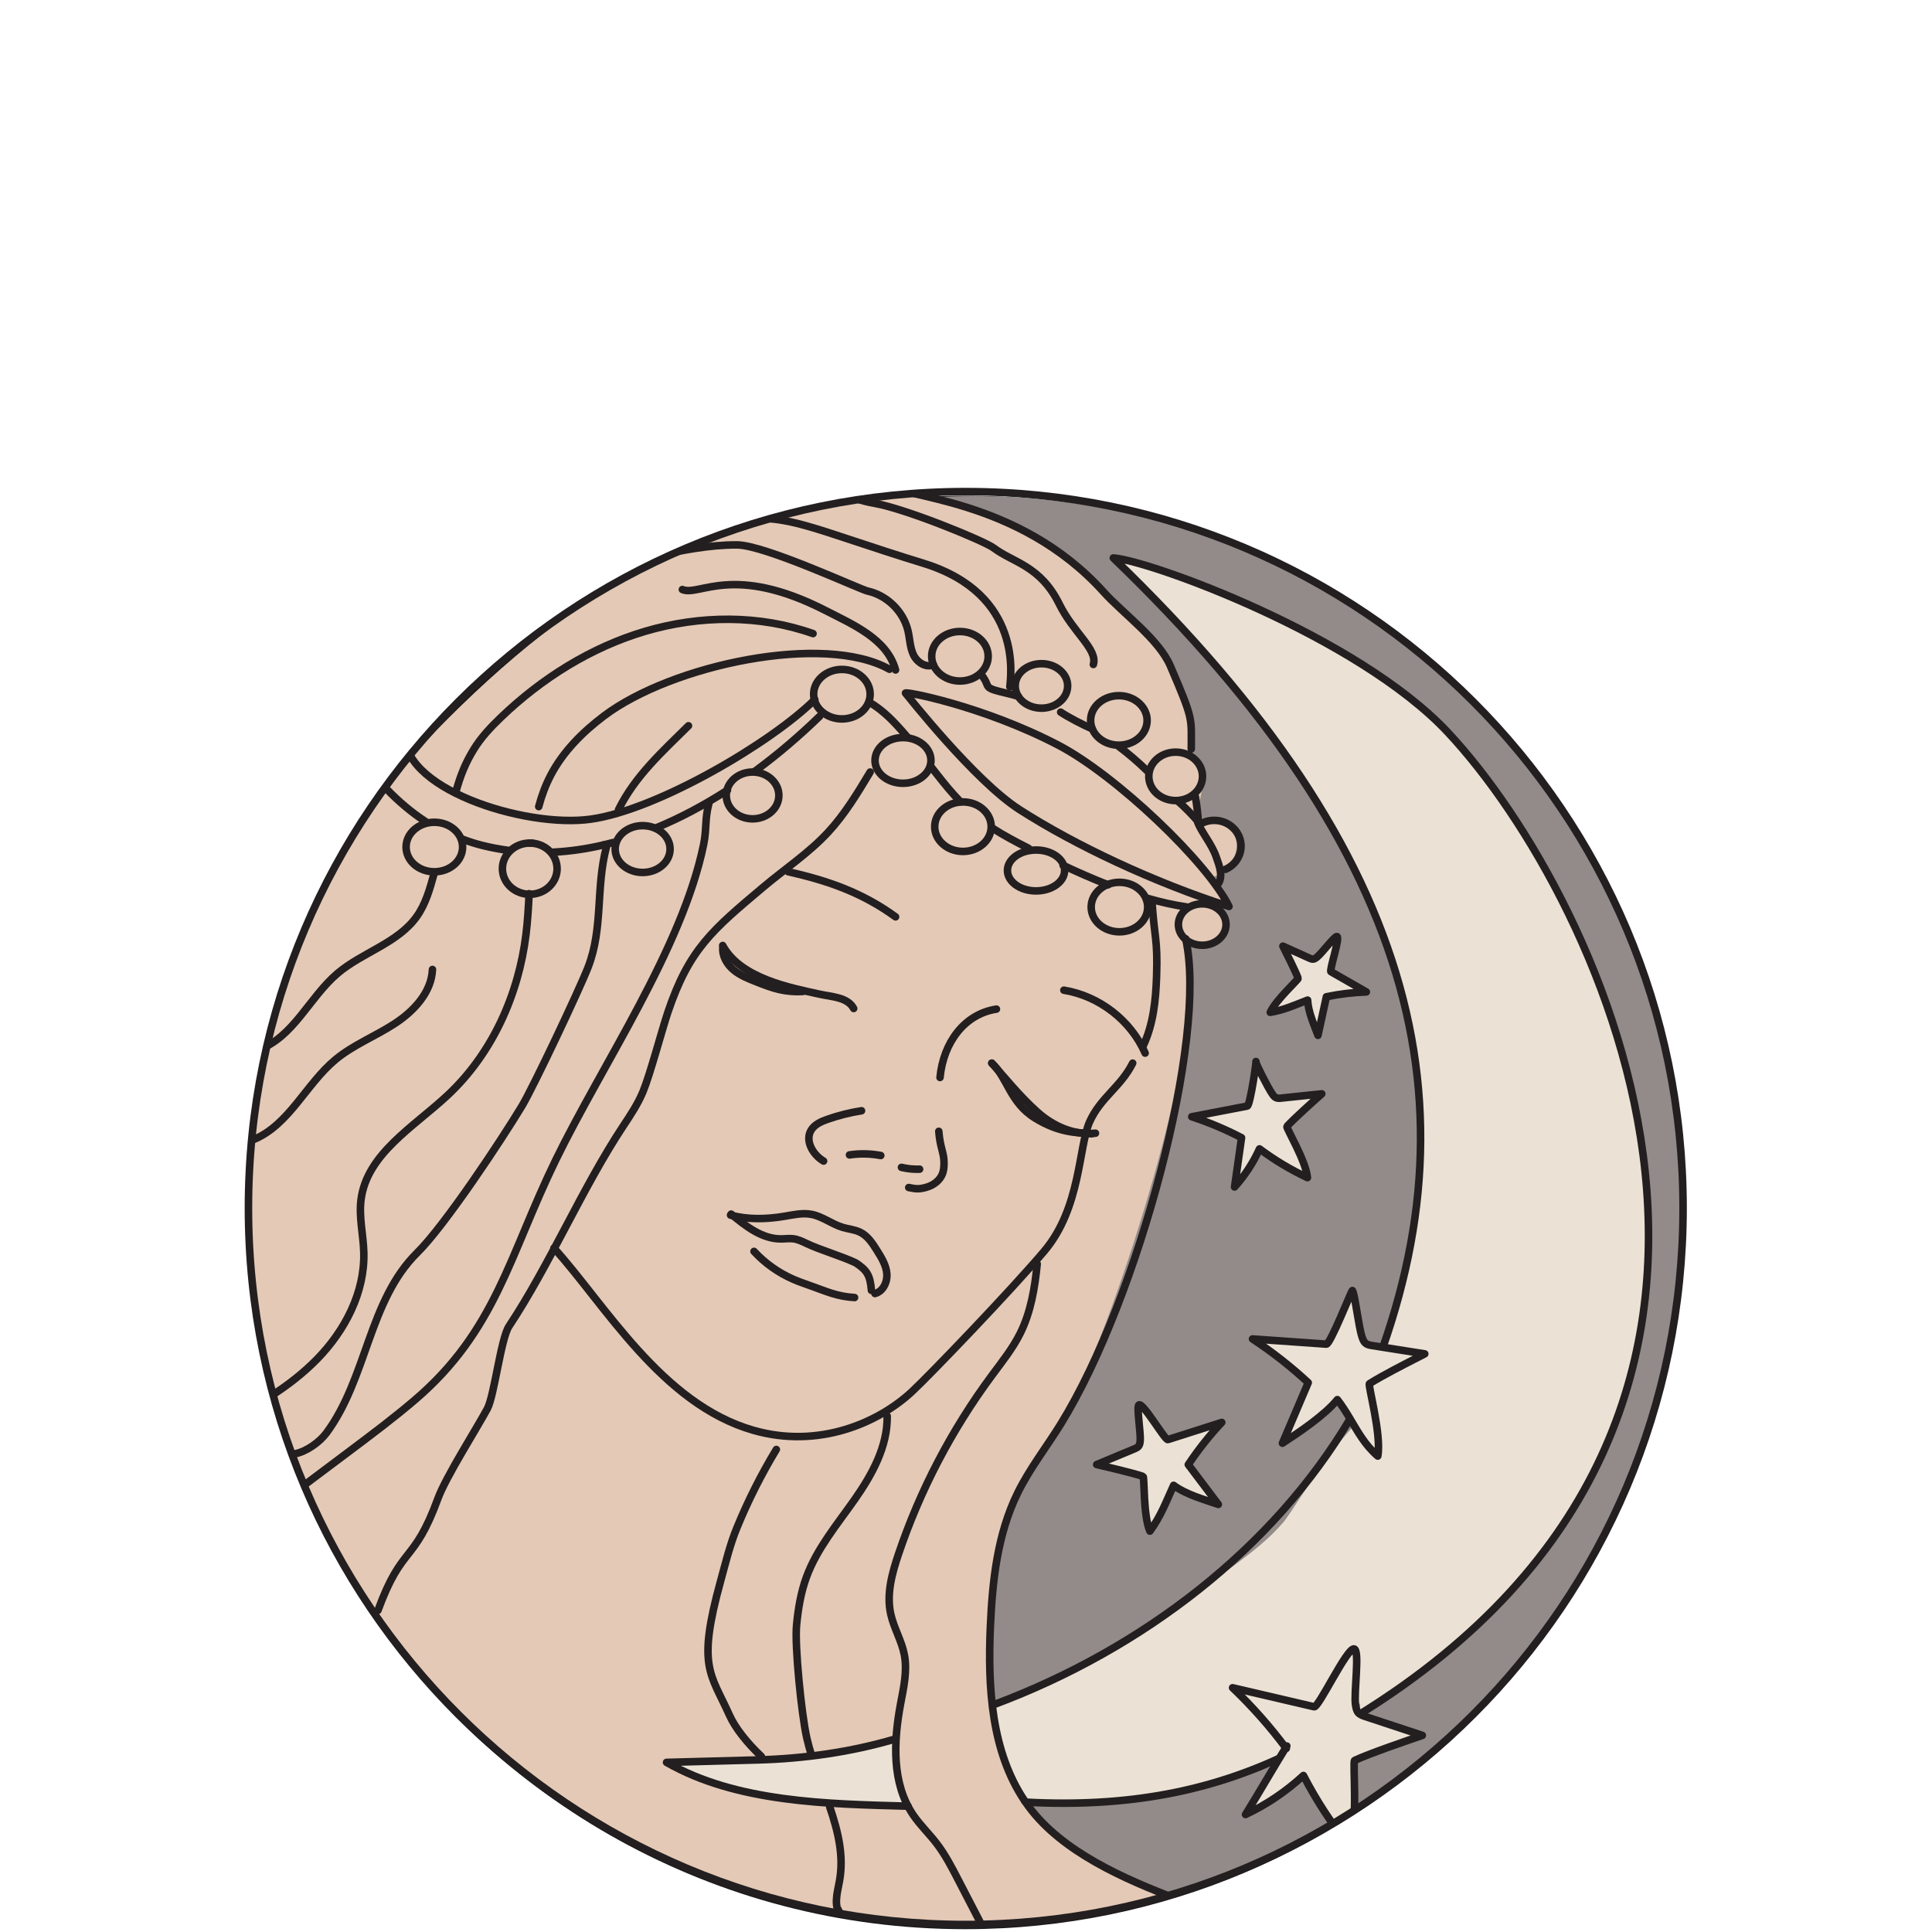 <?xml version="1.0" encoding="UTF-8" standalone="no"?>
<svg
   xmlns:dc="http://purl.org/dc/elements/1.1/"
   xmlns:cc="http://creativecommons.org/ns#"
   xmlns:rdf="http://www.w3.org/1999/02/22-rdf-syntax-ns#"
   xmlns:svg="http://www.w3.org/2000/svg"
   xmlns="http://www.w3.org/2000/svg"
   viewBox="0 0 444.444 444.444"
   height="444.444"
   width="444.444"
   xml:space="preserve"
   id="svg2"
   version="1.1"><defs
     id="defs6"><clipPath
       id="clipPath18"
       clipPathUnits="userSpaceOnUse"><path
         id="path16"
         d="M 0,333.333 H 333.333 V 0 H 0 Z" /></clipPath><clipPath
       id="clipPath30"
       clipPathUnits="userSpaceOnUse"><path
         id="path28"
         d="m 42.921,124.979 c 0,-69.557 55.421,-123.84 123.701,-123.84 v 0 c 68.281,0 123.564,56.015 123.564,123.84 v 0 c 0,67.824 -55.697,123.838 -123.977,123.838 v 0 c -68.28,0 -123.288,-54.279 -123.288,-123.838" /></clipPath><clipPath
       id="clipPath386"
       clipPathUnits="userSpaceOnUse"><path
         id="path384"
         d="M 0,333.333 H 333.333 V 0 H 0 Z" /></clipPath></defs><g
     transform="matrix(1.333,0,0,-1.333,0,444.444)"
     id="g10"><g
       id="g12"><g
         clip-path="url(#clipPath18)"
         id="g14"><g
           transform="translate(63.553,56.87)"
           id="g20"><path
             id="path22"
             style="fill:none;stroke:#181615;stroke-width:1.3;stroke-linecap:round;stroke-linejoin:round;stroke-miterlimit:10;stroke-dasharray:none;stroke-opacity:1"
             d="m 0,0 c -12.662,19.34 -20.025,42.463 -20.025,67.306 0,67.952 55.085,123.037 123.036,123.037 67.951,0 123.036,-55.085 123.036,-123.037 C 226.047,-0.645 170.962,-55.73 103.011,-55.73 59.903,-55.73 21.972,-33.56 0,0" /></g></g></g><g
       id="g24"><g
         clip-path="url(#clipPath30)"
         id="g26"><g
           transform="translate(291.772,124.772)"
           id="g32"><path
             id="path34"
             style="fill:#938b89;fill-opacity:1;fill-rule:nonzero;stroke:none"
             d="m 0,0 c 0,-67.938 -55.445,-123.013 -123.84,-123.013 -68.395,0 -123.84,55.075 -123.84,123.013 0,67.938 55.445,123.013 123.84,123.013 C -55.445,123.013 0,67.938 0,0" /></g><g
           transform="translate(200.631,220.334)"
           id="g36"><path
             id="path38"
             style="fill:#e4c9b6;fill-opacity:1;fill-rule:nonzero;stroke:none"
             d="m 0,0 c 2.851,-4.613 4.363,-7.224 5.056,-11.902 0.248,-1.677 -0.138,-2.339 -0.138,-4.816 0,-1.475 1.95,-2.183 2.077,-3.578 0.265,-2.897 -1.335,-5.819 -0.554,-8.187 2.746,-0.075 6.051,-1.12 6.311,-3.835 0.259,-2.716 -1.756,-5.465 -4.438,-6.052 1.704,-0.747 2.484,-2.394 3.253,-4.079 0.359,-0.788 -1.949,0.187 -2.078,-0.413 -0.147,-0.684 1.802,-2.88 0.828,-2.692 1.156,-2.782 -2.538,-4.63 -6.092,-4.463 4,-15.303 -13.012,-65.689 -19.004,-76.841 -7.731,-14.387 -11.61,-17.001 -13.965,-27.734 -2.512,-11.449 -2.008,-32.129 3.74,-41.555 6.397,-10.488 23.965,-19.057 26.458,-17.612 -23.687,-9.288 -67.167,-7.293 -101.036,13.14 -13.74,8.29 -34.614,25.474 -44.475,47.472 -8.212,18.321 -13.445,24.561 -13.796,57.736 -0.106,10.014 0.24,20.562 2.764,30.258 4.327,16.622 12.078,32.847 23.609,45.636 10.276,11.398 23.646,23.962 36.938,31.694 14.545,8.463 41.764,17.751 53.816,15.274 C -26.298,24.486 -8.129,12.616 0,0" /></g><g
           transform="translate(136.626,29.966)"
           id="g40"><path
             id="path42"
             style="fill:#ebe2d5;fill-opacity:1;fill-rule:nonzero;stroke:none"
             d="m 0,0 c -7.084,-0.431 -13.955,-0.559 -21.053,-0.55 3.037,-1.865 6.321,-3.381 9.823,-4.07 10.249,-2.017 20.6,-4.043 31.044,-3.774 0.104,0.859 -0.568,1.536 -0.84,2.359 -1.224,3.696 -0.398,9.475 -1.499,9.2 C 13.013,2.049 4.665,0.284 0,0" /></g><g
           transform="translate(221.446,70.675)"
           id="g44"><path
             id="path46"
             style="fill:#ebe2d5;fill-opacity:1;fill-rule:nonzero;stroke:none"
             d="m 0,0 c -2.286,-2.676 -5.074,-4.879 -7.893,-6.994 -13.192,-9.901 -27.52,-18.306 -42.618,-25.001 0.602,-4.432 2.12,-8.739 4.431,-12.577 0.365,-0.607 0.862,-3.048 1.461,-3.429 0.668,-0.425 3.209,-0.076 3.999,-0.138 14.057,-1.099 26.524,2.038 39.895,6.483 5.122,1.703 10.471,4.1 13.151,8.758 3.01,5.23 1.82,11.711 1.885,17.735 0.063,5.777 12.711,32.617 7.469,35.824 C 14.577,25.066 2.811,3.289 0,0" /></g><g
           transform="translate(234.704,37.617)"
           id="g48"><path
             id="path50"
             style="fill:#ebe2d5;fill-opacity:1;fill-rule:nonzero;stroke:#231f20;stroke-width:1.3;stroke-linecap:round;stroke-linejoin:round;stroke-miterlimit:10;stroke-dasharray:none;stroke-opacity:1"
             d="M 0,0 C 84.048,52.16 42.141,140.593 15.161,169.411 -0.501,186.14 -36.559,199.145 -42.574,199.508 11.012,147.887 21.281,102.704 0.32,53.994" /></g><g
           transform="translate(154.553,175.19)"
           id="g52"><path
             id="path54"
             style="fill:none;stroke:#231f20;stroke-width:1.3;stroke-linecap:round;stroke-linejoin:round;stroke-miterlimit:10;stroke-dasharray:none;stroke-opacity:1"
             d="M 0,0 C -5.697,4.147 -11.616,6.239 -18.508,7.778" /></g><g
           transform="translate(183.595,162.535)"
           id="g56"><path
             id="path58"
             style="fill:none;stroke:#231f20;stroke-width:1.3;stroke-linecap:round;stroke-linejoin:round;stroke-miterlimit:10;stroke-dasharray:none;stroke-opacity:1"
             d="M 0,0 C 6.102,-0.992 11.571,-5.226 14.028,-10.863" /></g><g
           transform="translate(124.72,170.25)"
           id="g60"><path
             id="path62"
             style="fill:none;stroke:#231f20;stroke-width:1.3;stroke-linecap:round;stroke-linejoin:round;stroke-miterlimit:10;stroke-dasharray:none;stroke-opacity:1"
             d="m 0,0 c 3.053,-5.691 11.741,-7.302 16.644,-8.389 2.199,-0.488 4.898,-0.513 5.962,-2.486" /></g><g
           transform="translate(171.161,149.944)"
           id="g64"><path
             id="path66"
             style="fill:none;stroke:#231f20;stroke-width:1.3;stroke-linecap:round;stroke-linejoin:round;stroke-miterlimit:10;stroke-dasharray:none;stroke-opacity:1"
             d="m 0,0 c 2.078,-2.27 4.736,-5.65 7.896,-8.462 2.752,-2.45 6.316,-4.007 9.992,-3.631" /></g><g
           transform="translate(171.962,159.269)"
           id="g68"><path
             id="path70"
             style="fill:none;stroke:#231f20;stroke-width:1.3;stroke-linecap:round;stroke-linejoin:round;stroke-miterlimit:10;stroke-dasharray:none;stroke-opacity:1"
             d="M 0,0 C -5.58,-0.862 -9.166,-5.832 -9.736,-11.801" /></g><g
           transform="translate(148.679,141.728)"
           id="g72"><path
             id="path74"
             style="fill:none;stroke:#231f20;stroke-width:1.3;stroke-linecap:round;stroke-linejoin:round;stroke-miterlimit:10;stroke-dasharray:none;stroke-opacity:1"
             d="m 0,0 c -1.981,-0.312 -3.935,-0.8 -5.828,-1.459 -1.102,-0.383 -2.258,-0.884 -2.865,-1.875 -1.118,-1.828 0.289,-4.265 2.145,-5.351" /></g><g
           transform="translate(152.002,134.001)"
           id="g76"><path
             id="path78"
             style="fill:none;stroke:#231f20;stroke-width:1.3;stroke-linecap:round;stroke-linejoin:round;stroke-miterlimit:10;stroke-dasharray:none;stroke-opacity:1"
             d="M 0,0 C -1.777,0.338 -3.612,0.374 -5.401,0.106" /></g><g
           transform="translate(155.57,131.957)"
           id="g80"><path
             id="path82"
             style="fill:none;stroke:#231f20;stroke-width:1.3;stroke-linecap:round;stroke-linejoin:round;stroke-miterlimit:10;stroke-dasharray:none;stroke-opacity:1"
             d="M 0,0 C 1.022,-0.246 2.079,-0.351 3.13,-0.312" /></g><g
           transform="translate(162.014,138.181)"
           id="g84"><path
             id="path86"
             style="fill:none;stroke:#231f20;stroke-width:1.3;stroke-linecap:round;stroke-linejoin:round;stroke-miterlimit:10;stroke-dasharray:none;stroke-opacity:1"
             d="M 0,0 C 0.212,-2.891 0.946,-3.708 0.902,-5.612 0.89,-6.16 0.847,-6.714 0.668,-7.232 0.243,-8.456 -0.92,-9.327 -2.176,-9.672 -3.431,-10.018 -3.914,-9.964 -5.19,-9.702" /></g><g
           transform="translate(198.029,178.392)"
           id="g88"><path
             id="path90"
             style="fill:none;stroke:#231f20;stroke-width:1.3;stroke-linecap:round;stroke-linejoin:round;stroke-miterlimit:10;stroke-dasharray:none;stroke-opacity:1"
             d="M 0,0 C 2.267,-0.653 4.532,-1.169 6.751,-1.492" /></g><g
           transform="translate(183.462,184.086)"
           id="g92"><path
             id="path94"
             style="fill:none;stroke:#231f20;stroke-width:1.3;stroke-linecap:round;stroke-linejoin:round;stroke-miterlimit:10;stroke-dasharray:none;stroke-opacity:1"
             d="M 0,0 C 2.484,-1.172 5.095,-2.326 7.76,-3.366" /></g><g
           transform="translate(171.218,190.534)"
           id="g96"><path
             id="path98"
             style="fill:none;stroke:#231f20;stroke-width:1.3;stroke-linecap:round;stroke-linejoin:round;stroke-miterlimit:10;stroke-dasharray:none;stroke-opacity:1"
             d="M 0,0 C 2.007,-1.305 4.146,-2.422 6.283,-3.511" /></g><g
           transform="translate(160.666,201.106)"
           id="g100"><path
             id="path102"
             style="fill:none;stroke:#231f20;stroke-width:1.3;stroke-linecap:round;stroke-linejoin:round;stroke-miterlimit:10;stroke-dasharray:none;stroke-opacity:1"
             d="M 0,0 C 0.326,-0.421 0.653,-0.841 0.982,-1.259 2.352,-3 3.551,-4.495 5.093,-6.063" /></g><g
           transform="translate(149.967,212.277)"
           id="g104"><path
             id="path106"
             style="fill:none;stroke:#231f20;stroke-width:1.3;stroke-linecap:round;stroke-linejoin:round;stroke-miterlimit:10;stroke-dasharray:none;stroke-opacity:1"
             d="M 0,0 C 2.594,-1.552 4.347,-3.418 6.615,-6.06" /></g><g
           transform="translate(182.589,204.846)"
           id="g108"><path
             id="path110"
             style="fill:none;stroke:#231f20;stroke-width:1.3;stroke-linecap:round;stroke-linejoin:round;stroke-miterlimit:10;stroke-dasharray:none;stroke-opacity:1"
             d="M 0,0 C 10.013,-5.21 25.808,-20.269 29.506,-27.864 16.623,-23.736 3,-17.339 -6.649,-11.145 -14.456,-6.134 -26.123,8.749 -26.319,8.944 -26.735,9.357 -13.09,6.811 0,0 Z" /></g><g
           transform="translate(198.797,178.014)"
           id="g112"><path
             id="path114"
             style="fill:none;stroke:#231f20;stroke-width:1.3;stroke-linecap:round;stroke-linejoin:round;stroke-miterlimit:10;stroke-dasharray:none;stroke-opacity:1"
             d="M 0,0 C 0.416,-6.605 1.015,-6.548 0.801,-13.049 0.666,-17.151 0.252,-21.342 -1.501,-25.058" /></g><g
           transform="translate(95.597,118.022)"
           id="g116"><path
             id="path118"
             style="fill:none;stroke:#231f20;stroke-width:1.3;stroke-linecap:round;stroke-linejoin:round;stroke-miterlimit:10;stroke-dasharray:none;stroke-opacity:1"
             d="m 0,0 c 8.803,-9.706 18.589,-26.906 34.423,-31.441 11.29,-3.234 21.576,1.296 27.359,6.673 3.159,2.938 17.098,17.472 22.817,24.227 6.342,7.49 5.926,18.025 7.838,22.32 1.875,4.211 5.374,6.021 7.439,10.144" /></g><g
           transform="translate(171.161,149.944)"
           id="g120"><path
             id="path122"
             style="fill:none;stroke:#231f20;stroke-width:1.3;stroke-linecap:round;stroke-linejoin:round;stroke-miterlimit:10;stroke-dasharray:none;stroke-opacity:1"
             d="m 0,0 c 2.701,-2.477 3.117,-6.811 7.48,-9.494 4.261,-2.62 7.273,-2.477 9.766,-2.683" /></g><g
           transform="translate(138.542,162.309)"
           id="g124"><path
             id="path126"
             style="fill:none;stroke:#231f20;stroke-width:1.3;stroke-linecap:round;stroke-linejoin:round;stroke-miterlimit:10;stroke-dasharray:none;stroke-opacity:1"
             d="m 0,0 c -1.371,-0.084 -2.753,0.031 -4.09,0.343 -1.329,0.309 -2.604,0.807 -3.873,1.304 -1.402,0.548 -2.831,1.112 -3.983,2.076 -1.153,0.963 -2.001,2.414 -1.847,3.903" /></g><g
           transform="translate(233.054,88.665)"
           id="g128"><path
             id="path130"
             style="fill:none;stroke:#231f20;stroke-width:1.3;stroke-linecap:round;stroke-linejoin:round;stroke-miterlimit:10;stroke-dasharray:none;stroke-opacity:1"
             d="M 0,0 C -13.4,-22.65 -36.033,-39.834 -61.219,-49.306" /></g><g
           transform="translate(177.218,22.398)"
           id="g132"><path
             id="path134"
             style="fill:none;stroke:#231f20;stroke-width:1.3;stroke-linecap:round;stroke-linejoin:round;stroke-miterlimit:10;stroke-dasharray:none;stroke-opacity:1"
             d="M 0,0 C 17.377,-0.907 31.751,1.842 45.152,8.33" /></g><g
           transform="translate(176.864,22.585)"
           id="g136"><path
             id="path138"
             style="fill:none;stroke:#231f20;stroke-width:1.3;stroke-linecap:round;stroke-linejoin:round;stroke-miterlimit:10;stroke-dasharray:none;stroke-opacity:1"
             d="m 0,0 c 0.213,-0.315 0.433,-0.626 0.661,-0.934 5.785,-7.83 16.501,-12.515 25.635,-15.979" /></g><g
           transform="translate(204.615,171.41)"
           id="g140"><path
             id="path142"
             style="fill:none;stroke:#231f20;stroke-width:1.3;stroke-linecap:round;stroke-linejoin:round;stroke-miterlimit:10;stroke-dasharray:none;stroke-opacity:1"
             d="m 0,0 c 3.879,-17.062 -8.177,-62.075 -21.528,-83.705 -2.461,-3.986 -5.381,-7.705 -7.45,-11.905 -3.504,-7.112 -4.379,-15.2 -4.724,-23.111 -0.454,-10.396 0.141,-21.524 5.951,-30.104" /></g><g
           transform="translate(178.997,115.295)"
           id="g144"><path
             id="path146"
             style="fill:none;stroke:#231f20;stroke-width:1.3;stroke-linecap:round;stroke-linejoin:round;stroke-miterlimit:10;stroke-dasharray:none;stroke-opacity:1"
             d="m 0,0 c -0.409,-4.124 -1.092,-8.298 -2.947,-12.009 -1.303,-2.608 -3.144,-4.904 -4.88,-7.249 -6.931,-9.357 -12.387,-19.79 -16.106,-30.803 -1.125,-3.33 -2.1,-6.884 -1.355,-10.317 0.527,-2.43 1.887,-4.627 2.359,-7.068 0.541,-2.799 -0.124,-5.669 -0.649,-8.471 -1.216,-6.489 -1.548,-13.7 2.171,-19.17 1.193,-1.755 2.748,-3.237 4.042,-4.921 1.474,-1.917 2.593,-4.075 3.703,-6.22 1.531,-2.954 3.061,-5.909 4.591,-8.864" /></g><g
           transform="translate(143.19,21.589)"
           id="g148"><path
             id="path150"
             style="fill:none;stroke:#231f20;stroke-width:1.3;stroke-linecap:round;stroke-linejoin:round;stroke-miterlimit:10;stroke-dasharray:none;stroke-opacity:1"
             d="m 0,0 c 1.458,-4.271 2.498,-8.546 1.659,-12.927 -0.383,-2.004 -1.061,-4.373 0.349,-5.856 -0.211,0.405 -0.422,0.81 -0.634,1.215" /></g><g
           transform="translate(153.109,89.036)"
           id="g152"><path
             id="path154"
             style="fill:none;stroke:#231f20;stroke-width:1.3;stroke-linecap:round;stroke-linejoin:round;stroke-miterlimit:10;stroke-dasharray:none;stroke-opacity:1"
             d="m 0,0 c 0.087,-5.24 -2.612,-10.113 -5.627,-14.413 -3.016,-4.3 -6.477,-8.41 -8.291,-13.331 -0.991,-2.688 -1.457,-5.54 -1.726,-8.389 -0.333,-3.522 0.845,-15.308 1.756,-19.36 0.231,-1.031 0.516,-2.057 0.833,-3.079" /></g><g
           transform="translate(133.977,83.273)"
           id="g156"><path
             id="path158"
             style="fill:none;stroke:#231f20;stroke-width:1.3;stroke-linecap:round;stroke-linejoin:round;stroke-miterlimit:10;stroke-dasharray:none;stroke-opacity:1"
             d="m 0,0 c -2.611,-4.322 -4.888,-8.844 -6.804,-13.511 -1.223,-2.975 -1.96,-6.105 -2.817,-9.204 -4.103,-14.844 -1.715,-15.901 1.508,-23.1 1.015,-2.267 3.061,-4.824 5.528,-7.165" /></g><g
           transform="translate(206.306,195.873)"
           id="g160"><path
             id="path162"
             style="fill:none;stroke:#231f20;stroke-width:1.3;stroke-linecap:round;stroke-linejoin:round;stroke-miterlimit:10;stroke-dasharray:none;stroke-opacity:1"
             d="M 0,0 C 0.268,-1.615 0.439,-3.141 0.51,-4.55" /></g><g
           transform="translate(169.274,217.115)"
           id="g164"><path
             id="path166"
             style="fill:none;stroke:#231f20;stroke-width:1.3;stroke-linecap:round;stroke-linejoin:round;stroke-miterlimit:10;stroke-dasharray:none;stroke-opacity:1"
             d="M 0,0 C 0.137,-0.199 0.27,-0.39 0.4,-0.57 1.361,-1.906 0.733,-2.261 2.303,-2.775 3.28,-3.094 4.973,-3.409 6.471,-3.87" /></g><g
           transform="translate(188.511,207.633)"
           id="g168"><path
             id="path170"
             style="fill:none;stroke:#231f20;stroke-width:1.3;stroke-linecap:round;stroke-linejoin:round;stroke-miterlimit:10;stroke-dasharray:none;stroke-opacity:1"
             d="M 0,0 C -1.511,0.62 -4.321,2.098 -5.468,2.889" /></g><g
           transform="translate(171.057,190.75)"
           id="g172"><path
             id="path174"
             style="fill:none;stroke:#231f20;stroke-width:1.3;stroke-linecap:round;stroke-linejoin:round;stroke-miterlimit:10;stroke-dasharray:none;stroke-opacity:1"
             d="m 0,0 c 0,-2.36 -2.183,-4.273 -4.875,-4.273 -2.692,0 -4.875,1.913 -4.875,4.273 0,2.36 2.183,4.273 4.875,4.273 C -2.183,4.273 0,2.36 0,0 Z" /></g><g
           transform="translate(197.964,209.088)"
           id="g176"><path
             id="path178"
             style="fill:none;stroke:#231f20;stroke-width:1.3;stroke-linecap:round;stroke-linejoin:round;stroke-miterlimit:10;stroke-dasharray:none;stroke-opacity:1"
             d="m 0,0 c 0,-1.009 -0.399,-1.936 -1.067,-2.667 -0.893,-0.979 -2.268,-1.606 -3.809,-1.606 -2.693,0 -4.876,1.913 -4.876,4.273 0,2.36 2.183,4.273 4.876,4.273 0.96,0 1.854,-0.243 2.609,-0.663 C -0.904,2.853 0,1.519 0,0 Z" /></g><g
           transform="translate(182.194,211.823)"
           id="g180"><path
             id="path182"
             style="fill:none;stroke:#231f20;stroke-width:1.3;stroke-linecap:round;stroke-linejoin:round;stroke-miterlimit:10;stroke-dasharray:none;stroke-opacity:1"
             d="m 0,0 c -0.71,-0.392 -1.557,-0.62 -2.467,-0.62 -2.499,0 -4.525,1.719 -4.525,3.839 0,2.12 2.026,3.839 4.525,3.839 2.499,0 4.525,-1.719 4.525,-3.839 C 2.058,1.871 1.239,0.685 0,0" /></g><g
           transform="translate(170.537,220.16)"
           id="g184"><path
             id="path186"
             style="fill:none;stroke:#231f20;stroke-width:1.3;stroke-linecap:round;stroke-linejoin:round;stroke-miterlimit:10;stroke-dasharray:none;stroke-opacity:1"
             d="m 0,0 c 0,-2.36 -2.183,-4.273 -4.876,-4.273 -2.693,0 -4.876,1.913 -4.876,4.273 0,2.36 2.183,4.273 4.876,4.273 C -2.183,4.273 0,2.36 0,0 Z" /></g><g
           transform="translate(207.524,199.436)"
           id="g188"><path
             id="path190"
             style="fill:none;stroke:#231f20;stroke-width:1.3;stroke-linecap:round;stroke-linejoin:round;stroke-miterlimit:10;stroke-dasharray:none;stroke-opacity:1"
             d="m 0,0 c 0,-1.449 -0.818,-2.726 -2.06,-3.476 -0.736,-0.445 -1.622,-0.704 -2.574,-0.704 -2.56,0 -4.634,1.871 -4.634,4.18 0,2.309 2.074,4.18 4.634,4.18 1.279,0 2.438,-0.468 3.277,-1.224 C -0.519,2.199 0,1.154 0,0 Z" /></g><g
           transform="translate(150.168,213.618)"
           id="g192"><path
             id="path194"
             style="fill:none;stroke:#231f20;stroke-width:1.3;stroke-linecap:round;stroke-linejoin:round;stroke-miterlimit:10;stroke-dasharray:none;stroke-opacity:1"
             d="m 0,0 c 0,-2.36 -2.183,-4.273 -4.876,-4.273 -2.693,0 -4.876,1.913 -4.876,4.273 0,2.36 2.183,4.273 4.876,4.273 C -2.183,4.273 0,2.36 0,0 Z" /></g><g
           transform="translate(177.532,186.608)"
           id="g196"><path
             id="path198"
             style="fill:none;stroke:#231f20;stroke-width:1.3;stroke-linecap:round;stroke-linejoin:round;stroke-miterlimit:10;stroke-dasharray:none;stroke-opacity:1"
             d="m 0,0 c 0.403,0.076 0.826,0.117 1.262,0.117 2.723,0 4.931,-1.581 4.931,-3.53 0,-1.949 -2.208,-3.529 -4.931,-3.529 -2.724,0 -4.932,1.58 -4.932,3.529 0,1.637 1.558,3.014 3.67,3.413" /></g><g
           transform="translate(198.062,176.879)"
           id="g200"><path
             id="path202"
             style="fill:none;stroke:#231f20;stroke-width:1.3;stroke-linecap:round;stroke-linejoin:round;stroke-miterlimit:10;stroke-dasharray:none;stroke-opacity:1"
             d="m 0,0 c 0,-2.36 -2.183,-4.273 -4.876,-4.273 -2.693,0 -4.876,1.913 -4.876,4.273 0,2.36 2.183,4.273 4.876,4.273 C -2.183,4.273 0,2.36 0,0 Z" /></g><g
           transform="translate(211.585,173.862)"
           id="g204"><path
             id="path206"
             style="fill:none;stroke:#231f20;stroke-width:1.3;stroke-linecap:round;stroke-linejoin:round;stroke-miterlimit:10;stroke-dasharray:none;stroke-opacity:1"
             d="m 0,0 c 0,-1.974 -1.841,-3.575 -4.111,-3.575 -2.271,0 -4.111,1.601 -4.111,3.575 0,1.974 1.84,3.575 4.111,3.575 C -1.841,3.575 0,1.974 0,0 Z" /></g><g
           transform="translate(156.349,206.104)"
           id="g208"><path
             id="path210"
             style="fill:none;stroke:#231f20;stroke-width:1.3;stroke-linecap:round;stroke-linejoin:round;stroke-miterlimit:10;stroke-dasharray:none;stroke-opacity:1"
             d="m 0,0 c 2.423,-0.21 4.311,-1.885 4.311,-3.92 0,-0.343 -0.054,-0.675 -0.154,-0.992 -0.539,-1.697 -2.427,-2.95 -4.673,-2.95 -2.666,0 -4.827,1.765 -4.827,3.942 0,2.177 2.161,3.942 4.827,3.942 C -0.342,0.022 -0.17,0.015 0,0" /></g><g
           transform="translate(211.482,183.383)"
           id="g212"><path
             id="path214"
             style="fill:none;stroke:#231f20;stroke-width:1.3;stroke-linecap:round;stroke-linejoin:round;stroke-miterlimit:10;stroke-dasharray:none;stroke-opacity:1"
             d="m 0,0 c 1.588,0.705 2.691,2.239 2.691,4.022 0,2.451 -2.079,4.438 -4.643,4.438 -0.757,0 -1.469,-0.177 -2.1,-0.484" /></g><g
           transform="translate(206.693,191.534)"
           id="g216"><path
             id="path218"
             style="fill:none;stroke:#231f20;stroke-width:1.3;stroke-linecap:round;stroke-linejoin:round;stroke-miterlimit:10;stroke-dasharray:none;stroke-opacity:1"
             d="M 0,0 C 0.574,-1.64 2.39,-3.715 3.172,-5.93 3.75,-7.569 4.506,-9.463 3.408,-10.814" /></g><g
           transform="translate(192.876,204.745)"
           id="g220"><path
             id="path222"
             style="fill:none;stroke:#231f20;stroke-width:1.3;stroke-linecap:round;stroke-linejoin:round;stroke-miterlimit:10;stroke-dasharray:none;stroke-opacity:1"
             d="M 0,0 C 1.805,-1.351 3.523,-2.819 5.137,-4.391" /></g><g
           transform="translate(203.165,195.255)"
           id="g224"><path
             id="path226"
             style="fill:none;stroke:#231f20;stroke-width:1.3;stroke-linecap:round;stroke-linejoin:round;stroke-miterlimit:10;stroke-dasharray:none;stroke-opacity:1"
             d="M 0,0 C 1.343,-1.175 2.6,-2.449 3.756,-3.806" /></g><g
           transform="translate(154.331,33.261)"
           id="g228"><path
             id="path230"
             style="fill:none;stroke:#231f20;stroke-width:1.3;stroke-linecap:round;stroke-linejoin:round;stroke-miterlimit:10;stroke-dasharray:none;stroke-opacity:1"
             d="m 0,0 c -7.48,-2.202 -15.6,-3.352 -23.477,-3.563 -5.276,-0.142 -10.552,-0.284 -15.827,-0.425 12.105,-6.928 27.723,-7.178 41.689,-7.562" /></g><g
           transform="translate(215.248,142.538)"
           id="g232"><path
             id="path234"
             style="fill:#ebe2d5;fill-opacity:1;fill-rule:nonzero;stroke:none"
             d="m 0,0 c -3.194,-0.615 -6.387,-1.23 -9.581,-1.846 2.959,-0.967 5.838,-2.179 8.595,-3.618 -0.403,-2.834 -0.806,-5.669 -1.209,-8.503 1.766,1.954 3.225,4.183 4.307,6.579 2.58,-1.928 5.358,-3.595 8.275,-4.969 -0.244,2.869 -3.73,8.635 -3.542,8.84 1.323,1.443 4.559,4.32 6.018,5.626 C 10.537,1.864 8.211,1.619 5.885,1.374 5.571,1.341 5.238,1.31 4.952,1.444 4.673,1.574 4.486,1.839 4.312,2.091 3.521,3.242 1.418,7.407 1.482,7.639 1.708,8.456 0.524,0.101 0,0" /></g><g
           transform="translate(215.248,142.538)"
           id="g236"><path
             id="path238"
             style="fill:none;stroke:#231f20;stroke-width:1.3;stroke-linecap:round;stroke-linejoin:round;stroke-miterlimit:10;stroke-dasharray:none;stroke-opacity:1"
             d="m 0,0 c -3.194,-0.615 -6.387,-1.23 -9.581,-1.846 2.959,-0.967 5.838,-2.179 8.595,-3.618 -0.403,-2.834 -0.806,-5.669 -1.209,-8.503 1.766,1.954 3.225,4.183 4.307,6.579 2.58,-1.928 5.358,-3.595 8.275,-4.969 -0.244,2.869 -3.73,8.635 -3.542,8.84 1.323,1.443 4.559,4.32 6.018,5.626 C 10.537,1.864 8.211,1.619 5.885,1.374 5.571,1.341 5.238,1.31 4.952,1.444 4.673,1.574 4.486,1.839 4.312,2.091 3.521,3.242 1.418,7.407 1.482,7.639 1.708,8.456 0.524,0.101 0,0 Z" /></g><g
           transform="translate(201.557,84.977)"
           id="g240"><path
             id="path242"
             style="fill:#ebe2d5;fill-opacity:1;fill-rule:nonzero;stroke:none"
             d="M 0,0 C 3.097,0.989 6.194,1.978 9.291,2.967 7.167,0.703 5.232,-1.736 3.514,-4.316 l 5.184,-6.873 c -2.496,0.867 -5.607,1.716 -7.718,3.298 -1.326,-2.924 -2.199,-5.308 -4.089,-7.908 -1.177,2.631 -0.919,9.351 -1.184,9.441 -1.858,0.632 -6.09,1.605 -8.002,2.051 l 6.472,2.695 c 0.291,0.121 0.597,0.254 0.783,0.508 0.182,0.247 0.217,0.568 0.247,0.873 0.136,1.387 -0.668,5.963 -0.21,6.216 C -4.258,6.397 -0.508,-0.162 0,0" /></g><g
           transform="translate(201.557,84.977)"
           id="g244"><path
             id="path246"
             style="fill:none;stroke:#231f20;stroke-width:1.3;stroke-linecap:round;stroke-linejoin:round;stroke-miterlimit:10;stroke-dasharray:none;stroke-opacity:1"
             d="M 0,0 C 3.097,0.989 6.194,1.978 9.291,2.967 7.167,0.703 5.232,-1.736 3.514,-4.316 l 5.184,-6.873 c -2.496,0.867 -5.607,1.716 -7.718,3.298 -1.326,-2.924 -2.199,-5.308 -4.089,-7.908 -1.177,2.631 -0.919,9.351 -1.184,9.441 -1.858,0.632 -6.09,1.605 -8.002,2.051 l 6.472,2.695 c 0.291,0.121 0.597,0.254 0.783,0.508 0.182,0.247 0.217,0.568 0.247,0.873 0.136,1.387 -0.668,5.963 -0.21,6.216 C -4.258,6.397 -0.508,-0.162 0,0 Z" /></g><g
           transform="translate(229.692,165.725)"
           id="g248"><path
             id="path250"
             style="fill:#ebe2d5;fill-opacity:1;fill-rule:nonzero;stroke:none"
             d="m 0,0 c 2.036,-1.164 4.071,-2.329 6.107,-3.493 -2.3,-0.077 -4.609,-0.356 -6.897,-0.833 -0.484,-2.22 -0.968,-4.441 -1.452,-6.661 -0.692,1.858 -1.687,4.046 -1.789,6.086 -2.296,-0.883 -4.07,-1.718 -6.45,-2.111 0.94,2.104 4.892,5.675 4.818,5.871 -0.524,1.375 -1.981,4.25 -2.635,5.553 1.537,-0.695 3.074,-1.391 4.611,-2.086 0.208,-0.094 0.429,-0.19 0.662,-0.152 0.227,0.037 0.427,0.194 0.615,0.346 0.855,0.692 3.08,3.664 3.442,3.55 C 1.621,5.886 -0.334,0.191 0,0" /></g><g
           transform="translate(229.692,165.725)"
           id="g252"><path
             id="path254"
             style="fill:none;stroke:#231f20;stroke-width:1.3;stroke-linecap:round;stroke-linejoin:round;stroke-miterlimit:10;stroke-dasharray:none;stroke-opacity:1"
             d="m 0,0 c 2.036,-1.164 4.071,-2.329 6.107,-3.493 -2.3,-0.077 -4.609,-0.356 -6.897,-0.833 -0.484,-2.22 -0.968,-4.441 -1.452,-6.661 -0.692,1.858 -1.687,4.046 -1.789,6.086 -2.296,-0.883 -4.07,-1.718 -6.45,-2.111 0.94,2.104 4.892,5.675 4.818,5.871 -0.524,1.375 -1.981,4.25 -2.635,5.553 1.537,-0.695 3.074,-1.391 4.611,-2.086 0.208,-0.094 0.429,-0.19 0.662,-0.152 0.227,0.037 0.427,0.194 0.615,0.346 0.855,0.692 3.08,3.664 3.442,3.55 C 1.621,5.886 -0.334,0.191 0,0 Z" /></g><g
           transform="translate(91.312,179.189)"
           id="g256"><path
             id="path258"
             style="fill:none;stroke:#231f20;stroke-width:1.3;stroke-linecap:round;stroke-linejoin:round;stroke-miterlimit:10;stroke-dasharray:none;stroke-opacity:1"
             d="m 0,0 c -0.115,-2.366 -0.253,-4.727 -0.539,-7.047 -1.279,-10.401 -5.831,-20.548 -13.513,-27.728 -5.852,-5.469 -13.951,-10.112 -14.956,-18.03 -0.385,-3.029 0.398,-6.075 0.481,-9.127 0.186,-6.858 -3.238,-13.452 -8.048,-18.375 -4.811,-4.924 -10.919,-8.385 -17.104,-11.439" /></g><g
           transform="translate(153.5,217.918)"
           id="g260"><path
             id="path262"
             style="fill:none;stroke:#231f20;stroke-width:1.3;stroke-linecap:round;stroke-linejoin:round;stroke-miterlimit:10;stroke-dasharray:none;stroke-opacity:1"
             d="m 0,0 c -11.257,6.338 -37.58,0.778 -49.279,-8.06 -3.684,-2.783 -7.033,-6.128 -9.17,-10.206 -0.915,-1.747 -1.584,-3.567 -2.08,-5.439" /></g><g
           transform="translate(74.889,182.569)"
           id="g264"><path
             id="path266"
             style="fill:none;stroke:#231f20;stroke-width:1.3;stroke-linecap:round;stroke-linejoin:round;stroke-miterlimit:10;stroke-dasharray:none;stroke-opacity:1"
             d="m 0,0 c -0.703,-2.555 -1.434,-5.169 -2.974,-7.331 -3.266,-4.586 -9.359,-6.153 -13.66,-9.799 -4.888,-4.144 -7.611,-11.063 -13.674,-13.182" /></g><g
           transform="translate(140.311,224.071)"
           id="g268"><path
             id="path270"
             style="fill:none;stroke:#231f20;stroke-width:1.3;stroke-linecap:round;stroke-linejoin:round;stroke-miterlimit:10;stroke-dasharray:none;stroke-opacity:1"
             d="m 0,0 c -9.23,3.269 -19.514,3.183 -28.909,0.417 -9.395,-2.766 -17.914,-8.123 -24.964,-14.884 -1.741,-1.67 -3.412,-3.444 -4.671,-5.497 -1.472,-2.402 -2.305,-4.525 -3.07,-7.242" /></g><g
           transform="translate(117.76,231.678)"
           id="g272"><path
             id="path274"
             style="fill:none;stroke:#231f20;stroke-width:1.3;stroke-linecap:round;stroke-linejoin:round;stroke-miterlimit:10;stroke-dasharray:none;stroke-opacity:1"
             d="m 0,0 c 2.895,-1.243 8.727,4.541 24.643,-3.589 4.908,-2.508 10.721,-4.999 12.146,-10.295" /></g><g
           transform="translate(161.079,218.695)"
           id="g276"><path
             id="path278"
             style="fill:none;stroke:#231f20;stroke-width:1.3;stroke-linecap:round;stroke-linejoin:round;stroke-miterlimit:10;stroke-dasharray:none;stroke-opacity:1"
             d="m 0,0 c -1.297,-0.594 -2.836,0.443 -3.444,1.727 -0.607,1.284 -0.614,2.757 -0.938,4.139 -0.783,3.34 -3.612,6.118 -6.984,6.857 -1.321,0.289 -17.705,7.942 -22.526,7.962 -4.821,0.02 -9.582,-0.968 -14.301,-1.951" /></g><g
           transform="translate(122.332,194.733)"
           id="g280"><path
             id="path282"
             style="fill:none;stroke:#231f20;stroke-width:1.3;stroke-linecap:round;stroke-linejoin:round;stroke-miterlimit:10;stroke-dasharray:none;stroke-opacity:1"
             d="m 0,0 c -0.729,-2.74 -0.342,-4.34 -0.911,-7.096 -3.706,-17.936 -17.528,-37.993 -25.547,-54.479 -8.019,-16.487 -10.31,-29.408 -24.287,-41.344 -3.583,-3.06 -7.355,-5.891 -11.125,-8.721 -3.539,-2.656 -7.079,-5.313 -10.618,-7.969 0.793,0.595 1.586,1.191 2.379,1.786" /></g><g
           transform="translate(150.17,200.181)"
           id="g284"><path
             id="path286"
             style="fill:none;stroke:#231f20;stroke-width:1.3;stroke-linecap:round;stroke-linejoin:round;stroke-miterlimit:10;stroke-dasharray:none;stroke-opacity:1"
             d="m 0,0 c -2.181,-3.632 -4.383,-7.293 -7.27,-10.401 -3.315,-3.57 -7.427,-6.297 -11.158,-9.437 -8.809,-7.411 -12.805,-10.72 -16.475,-21.592 -1.019,-3.021 -3.078,-10.786 -4.302,-13.732 -0.869,-2.093 -2.131,-3.999 -3.386,-5.89 -7.058,-10.641 -12.681,-23.951 -19.739,-34.592 -1.402,-2.113 -2.539,-12.01 -3.74,-14.241 -1.869,-3.471 -7.165,-11.781 -8.52,-15.48 -4.195,-11.455 -6.159,-7.863 -10.354,-19.318" /></g><g
           transform="translate(104.67,187.302)"
           id="g288"><path
             id="path290"
             style="fill:none;stroke:#231f20;stroke-width:1.3;stroke-linecap:round;stroke-linejoin:round;stroke-miterlimit:10;stroke-dasharray:none;stroke-opacity:1"
             d="m 0,0 c -1.893,-7.05 -0.531,-14.051 -3.2,-20.858 -1.592,-4.061 -9.501,-20.763 -11.414,-23.93 -3.5,-5.795 -13.234,-20.528 -18.059,-25.292 -8.368,-8.26 -8.667,-21.654 -15.657,-31.094 -1.173,-1.584 -3.491,-3.243 -5.438,-3.599" /></g><g
           transform="translate(118.816,208.169)"
           id="g292"><path
             id="path294"
             style="fill:none;stroke:#231f20;stroke-width:1.3;stroke-linecap:round;stroke-linejoin:round;stroke-miterlimit:10;stroke-dasharray:none;stroke-opacity:1"
             d="M 0,0 C -4.491,-4.45 -9.212,-8.671 -12.069,-14.468" /></g><g
           transform="translate(174.278,214.891)"
           id="g296"><path
             id="path298"
             style="fill:none;stroke:#231f20;stroke-width:1.3;stroke-linecap:round;stroke-linejoin:round;stroke-miterlimit:10;stroke-dasharray:none;stroke-opacity:1"
             d="m 0,0 c 0.097,1.552 2.493,15.961 -14.961,21.328 -19.32,5.94 -23.546,8.736 -32.147,7.424" /></g><g
           transform="translate(188.685,218.744)"
           id="g300"><path
             id="path302"
             style="fill:none;stroke:#231f20;stroke-width:1.3;stroke-linecap:round;stroke-linejoin:round;stroke-miterlimit:10;stroke-dasharray:none;stroke-opacity:1"
             d="m 0,0 c 0.785,2.593 -3.456,5.503 -5.869,10.408 -3.274,6.654 -7.985,7.173 -11.308,9.681 -1.673,1.263 -15.263,6.797 -20.501,7.706 -5.238,0.909 -6.278,2.678 -11.595,2.596" /></g><g
           transform="translate(205.584,204.158)"
           id="g304"><path
             id="path306"
             style="fill:none;stroke:#231f20;stroke-width:1.3;stroke-linecap:round;stroke-linejoin:round;stroke-miterlimit:10;stroke-dasharray:none;stroke-opacity:1"
             d="m 0,0 c 0,5.504 0.429,4.903 -3.602,14.31 -1.991,4.648 -8.14,9.037 -11.535,12.798 -14.784,16.373 -35.271,16.202 -37.225,18.575" /></g><g
           transform="translate(140.617,212.689)"
           id="g308"><path
             id="path310"
             style="fill:none;stroke:#231f20;stroke-width:1.3;stroke-linecap:round;stroke-linejoin:round;stroke-miterlimit:10;stroke-dasharray:none;stroke-opacity:1"
             d="m 0,0 c -7.48,-7.43 -27.167,-19.028 -38.648,-20.64 -11.481,-1.612 -33.512,5.46 -31.999,15.274" /></g><g
           transform="translate(73.433,191.637)"
           id="g312"><path
             id="path314"
             style="fill:none;stroke:#231f20;stroke-width:1.3;stroke-linecap:round;stroke-linejoin:round;stroke-miterlimit:10;stroke-dasharray:none;stroke-opacity:1"
             d="M 0,0 C -4.995,3.249 -8.781,7.648 -11.359,11.145" /></g><g
           transform="translate(87.698,186.666)"
           id="g316"><path
             id="path318"
             style="fill:none;stroke:#231f20;stroke-width:1.3;stroke-linecap:round;stroke-linejoin:round;stroke-miterlimit:10;stroke-dasharray:none;stroke-opacity:1"
             d="M 0,0 C -1.478,0.197 -2.956,0.476 -4.43,0.843 -5.584,1.129 -6.699,1.482 -7.775,1.89" /></g><g
           transform="translate(104.228,187.619)"
           id="g320"><path
             id="path322"
             style="fill:none;stroke:#231f20;stroke-width:1.3;stroke-linecap:round;stroke-linejoin:round;stroke-miterlimit:10;stroke-dasharray:none;stroke-opacity:1"
             d="M 0,0 C -2.876,-0.679 -5.784,-1.113 -8.705,-1.262" /></g><g
           transform="translate(105.82,188.02)"
           id="g324"><path
             id="path326"
             style="fill:none;stroke:#231f20;stroke-width:1.3;stroke-linecap:round;stroke-linejoin:round;stroke-miterlimit:10;stroke-dasharray:none;stroke-opacity:1"
             d="M 0,0 C -0.53,-0.142 -1.061,-0.276 -1.593,-0.401" /></g><g
           transform="translate(125.548,197.057)"
           id="g328"><path
             id="path330"
             style="fill:none;stroke:#231f20;stroke-width:1.3;stroke-linecap:round;stroke-linejoin:round;stroke-miterlimit:10;stroke-dasharray:none;stroke-opacity:1"
             d="M 0,0 C -3.979,-2.563 -8.143,-4.797 -12.426,-6.555" /></g><g
           transform="translate(141.448,209.8)"
           id="g332"><path
             id="path334"
             style="fill:none;stroke:#231f20;stroke-width:1.3;stroke-linecap:round;stroke-linejoin:round;stroke-miterlimit:10;stroke-dasharray:none;stroke-opacity:1"
             d="M 0,0 C -3.444,-3.345 -7.194,-6.562 -11.173,-9.485" /></g><g
           transform="translate(74.633,166.11)"
           id="g336"><path
             id="path338"
             style="fill:none;stroke:#231f20;stroke-width:1.3;stroke-linecap:round;stroke-linejoin:round;stroke-miterlimit:10;stroke-dasharray:none;stroke-opacity:1"
             d="m 0,0 c -0.169,-3.948 -3.221,-7.204 -6.55,-9.368 -3.329,-2.163 -7.115,-3.641 -10.17,-6.172 -5.117,-4.238 -7.976,-11.238 -14.12,-13.8" /></g><g
           transform="translate(134.414,196.142)"
           id="g340"><path
             id="path342"
             style="fill:none;stroke:#231f20;stroke-width:1.3;stroke-linecap:round;stroke-linejoin:round;stroke-miterlimit:10;stroke-dasharray:none;stroke-opacity:1"
             d="m 0,0 c 0,-2.231 -2.032,-4.04 -4.538,-4.04 -2.506,0 -4.538,1.809 -4.538,4.04 0,2.231 2.032,4.04 4.538,4.04 C -2.032,4.04 0,2.231 0,0 Z" /></g><g
           transform="translate(91.867,187.902)"
           id="g344"><path
             id="path346"
             style="fill:none;stroke:#231f20;stroke-width:1.3;stroke-linecap:round;stroke-linejoin:round;stroke-miterlimit:10;stroke-dasharray:none;stroke-opacity:1"
             d="m 0,0 c 2.398,-0.21 4.275,-2.1 4.275,-4.4 0,-2.441 -2.113,-4.419 -4.719,-4.419 -2.607,0 -4.72,1.978 -4.72,4.419 0,2.441 2.113,4.419 4.72,4.419" /></g><g
           transform="translate(91.423,187.922)"
           id="g348"><path
             id="path350"
             style="fill:none;stroke:#231f20;stroke-width:1.3;stroke-linecap:round;stroke-linejoin:round;stroke-miterlimit:10;stroke-dasharray:none;stroke-opacity:1"
             d="M 0,0 C 0.15,0 0.298,-0.007 0.444,-0.019" /></g><g
           transform="translate(115.642,186.89)"
           id="g352"><path
             id="path354"
             style="fill:none;stroke:#231f20;stroke-width:1.3;stroke-linecap:round;stroke-linejoin:round;stroke-miterlimit:10;stroke-dasharray:none;stroke-opacity:1"
             d="m 0,0 c 0,-2.231 -2.122,-4.04 -4.739,-4.04 -2.617,0 -4.739,1.809 -4.739,4.04 0,2.231 2.122,4.04 4.739,4.04 C -2.122,4.04 0,2.231 0,0 Z" /></g><g
           transform="translate(79.833,187.241)"
           id="g356"><path
             id="path358"
             style="fill:none;stroke:#231f20;stroke-width:1.3;stroke-linecap:round;stroke-linejoin:round;stroke-miterlimit:10;stroke-dasharray:none;stroke-opacity:1"
             d="m 0,0 c 0,-2.36 -2.183,-4.273 -4.876,-4.273 -2.693,0 -4.876,1.913 -4.876,4.273 0,2.36 2.183,4.273 4.876,4.273 C -2.183,4.273 0,2.36 0,0 Z" /></g><g
           transform="translate(126.074,123.717)"
           id="g360"><path
             id="path362"
             style="fill:none;stroke:#231f20;stroke-width:1.3;stroke-linecap:round;stroke-linejoin:round;stroke-miterlimit:10;stroke-dasharray:none;stroke-opacity:1"
             d="m 0,0 c 3.019,-0.804 6.22,-0.719 9.302,-0.201 1.54,0.258 3.11,0.624 4.645,0.337 1.928,-0.359 3.53,-1.697 5.409,-2.256 1.006,-0.299 2.089,-0.374 3.028,-0.841 1.293,-0.641 2.121,-1.919 2.885,-3.137 0.774,-1.235 1.57,-2.53 1.7,-3.979 0.131,-1.449 -0.63,-3.089 -2.047,-3.459" /></g><g
           transform="translate(126.183,123.892)"
           id="g364"><path
             id="path366"
             style="fill:none;stroke:#231f20;stroke-width:1.3;stroke-linecap:round;stroke-linejoin:round;stroke-miterlimit:10;stroke-dasharray:none;stroke-opacity:1"
             d="m 0,0 c 2.513,-2.092 5.325,-4.297 8.605,-4.282 0.717,0.003 1.438,0.115 2.149,0.021 0.777,-0.103 1.498,-0.446 2.204,-0.785 2.384,-1.143 6.157,-2.226 8.541,-3.37 1.87,-1.238 2.493,-2.064 2.701,-4.747" /></g><g
           transform="translate(130.123,117.458)"
           id="g368"><path
             id="path370"
             style="fill:none;stroke:#231f20;stroke-width:1.3;stroke-linecap:round;stroke-linejoin:round;stroke-miterlimit:10;stroke-dasharray:none;stroke-opacity:1"
             d="m 0,0 c 1.895,-2.05 4.224,-3.702 6.79,-4.818 0.898,-0.39 1.823,-0.715 2.747,-1.04 2.943,-1.034 4.698,-1.917 7.814,-2.109" /></g><g
           transform="translate(232.849,88.806)"
           id="g372"><path
             id="path374"
             style="fill:#ebe2d5;fill-opacity:1;fill-rule:nonzero;stroke:#231f20;stroke-width:1.3;stroke-linecap:round;stroke-linejoin:round;stroke-miterlimit:10;stroke-dasharray:none;stroke-opacity:1"
             d="M 0,0 C 1.433,-2.39 2.678,-4.754 4.925,-6.673 5.602,-2.925 3.179,5.625 3.488,5.823 4.046,6.182 4.797,6.619 5.644,7.09 8.087,8.45 11.327,10.094 13.03,10.965 10.005,11.442 6.981,11.92 3.956,12.397 3.548,12.462 3.117,12.536 2.801,12.804 2.493,13.065 2.348,13.466 2.215,13.849 1.61,15.587 0.99,21.208 0.546,21.896 0.44,22.06 -3.258,12.594 -3.955,12.643 L -16.7,13.542 c 3.408,-2.242 6.629,-4.768 9.62,-7.544 -1.485,-3.484 -2.969,-6.967 -4.454,-10.451 2.905,1.896 7.289,4.831 9.481,7.524 C -1.27,2.065 -0.618,1.03 0,0" /></g><g
           transform="translate(222.075,32.099)"
           id="g376"><path
             id="path378"
             style="fill:#ebe2d5;fill-opacity:1;fill-rule:nonzero;stroke:#231f20;stroke-width:1.3;stroke-linecap:round;stroke-linejoin:round;stroke-miterlimit:10;stroke-dasharray:none;stroke-opacity:1"
             d="m 0,0 c -2.347,-3.799 -4.781,-8.026 -7.128,-11.825 3.623,1.7 7.007,3.981 9.99,6.736 2.249,-4.349 4.93,-8.447 7.986,-12.213 1.496,4.249 0.469,14.639 0.853,14.815 2.7,1.244 8.89,3.353 11.687,4.318 -3.289,1.087 -6.579,2.174 -9.869,3.262 -0.444,0.146 -0.911,0.309 -1.212,0.676 -0.293,0.359 -0.377,0.852 -0.45,1.321 -0.334,2.132 0.812,9.62 -0.283,9.672 -1.275,0.06 -6.087,-10.174 -6.857,-9.994 -4.694,1.095 -9.388,2.19 -14.082,3.285 3.371,-3.211 6.478,-6.721 9.277,-10.48" /></g></g></g><g
       id="g380"><g
         clip-path="url(#clipPath386)"
         id="g382"><g
           transform="translate(290.459,124.935)"
           id="g388"><path
             id="path390"
             style="fill:none;stroke:#231f20;stroke-width:1.3;stroke-linecap:round;stroke-linejoin:round;stroke-miterlimit:10;stroke-dasharray:none;stroke-opacity:1"
             d="m 0,0 c 0,-68.286 -55.424,-123.642 -123.792,-123.642 -68.368,0 -123.792,55.356 -123.792,123.642 0,68.286 55.424,123.642 123.792,123.642 C -55.424,123.642 0,68.286 0,0 Z" /></g></g></g></g></svg>